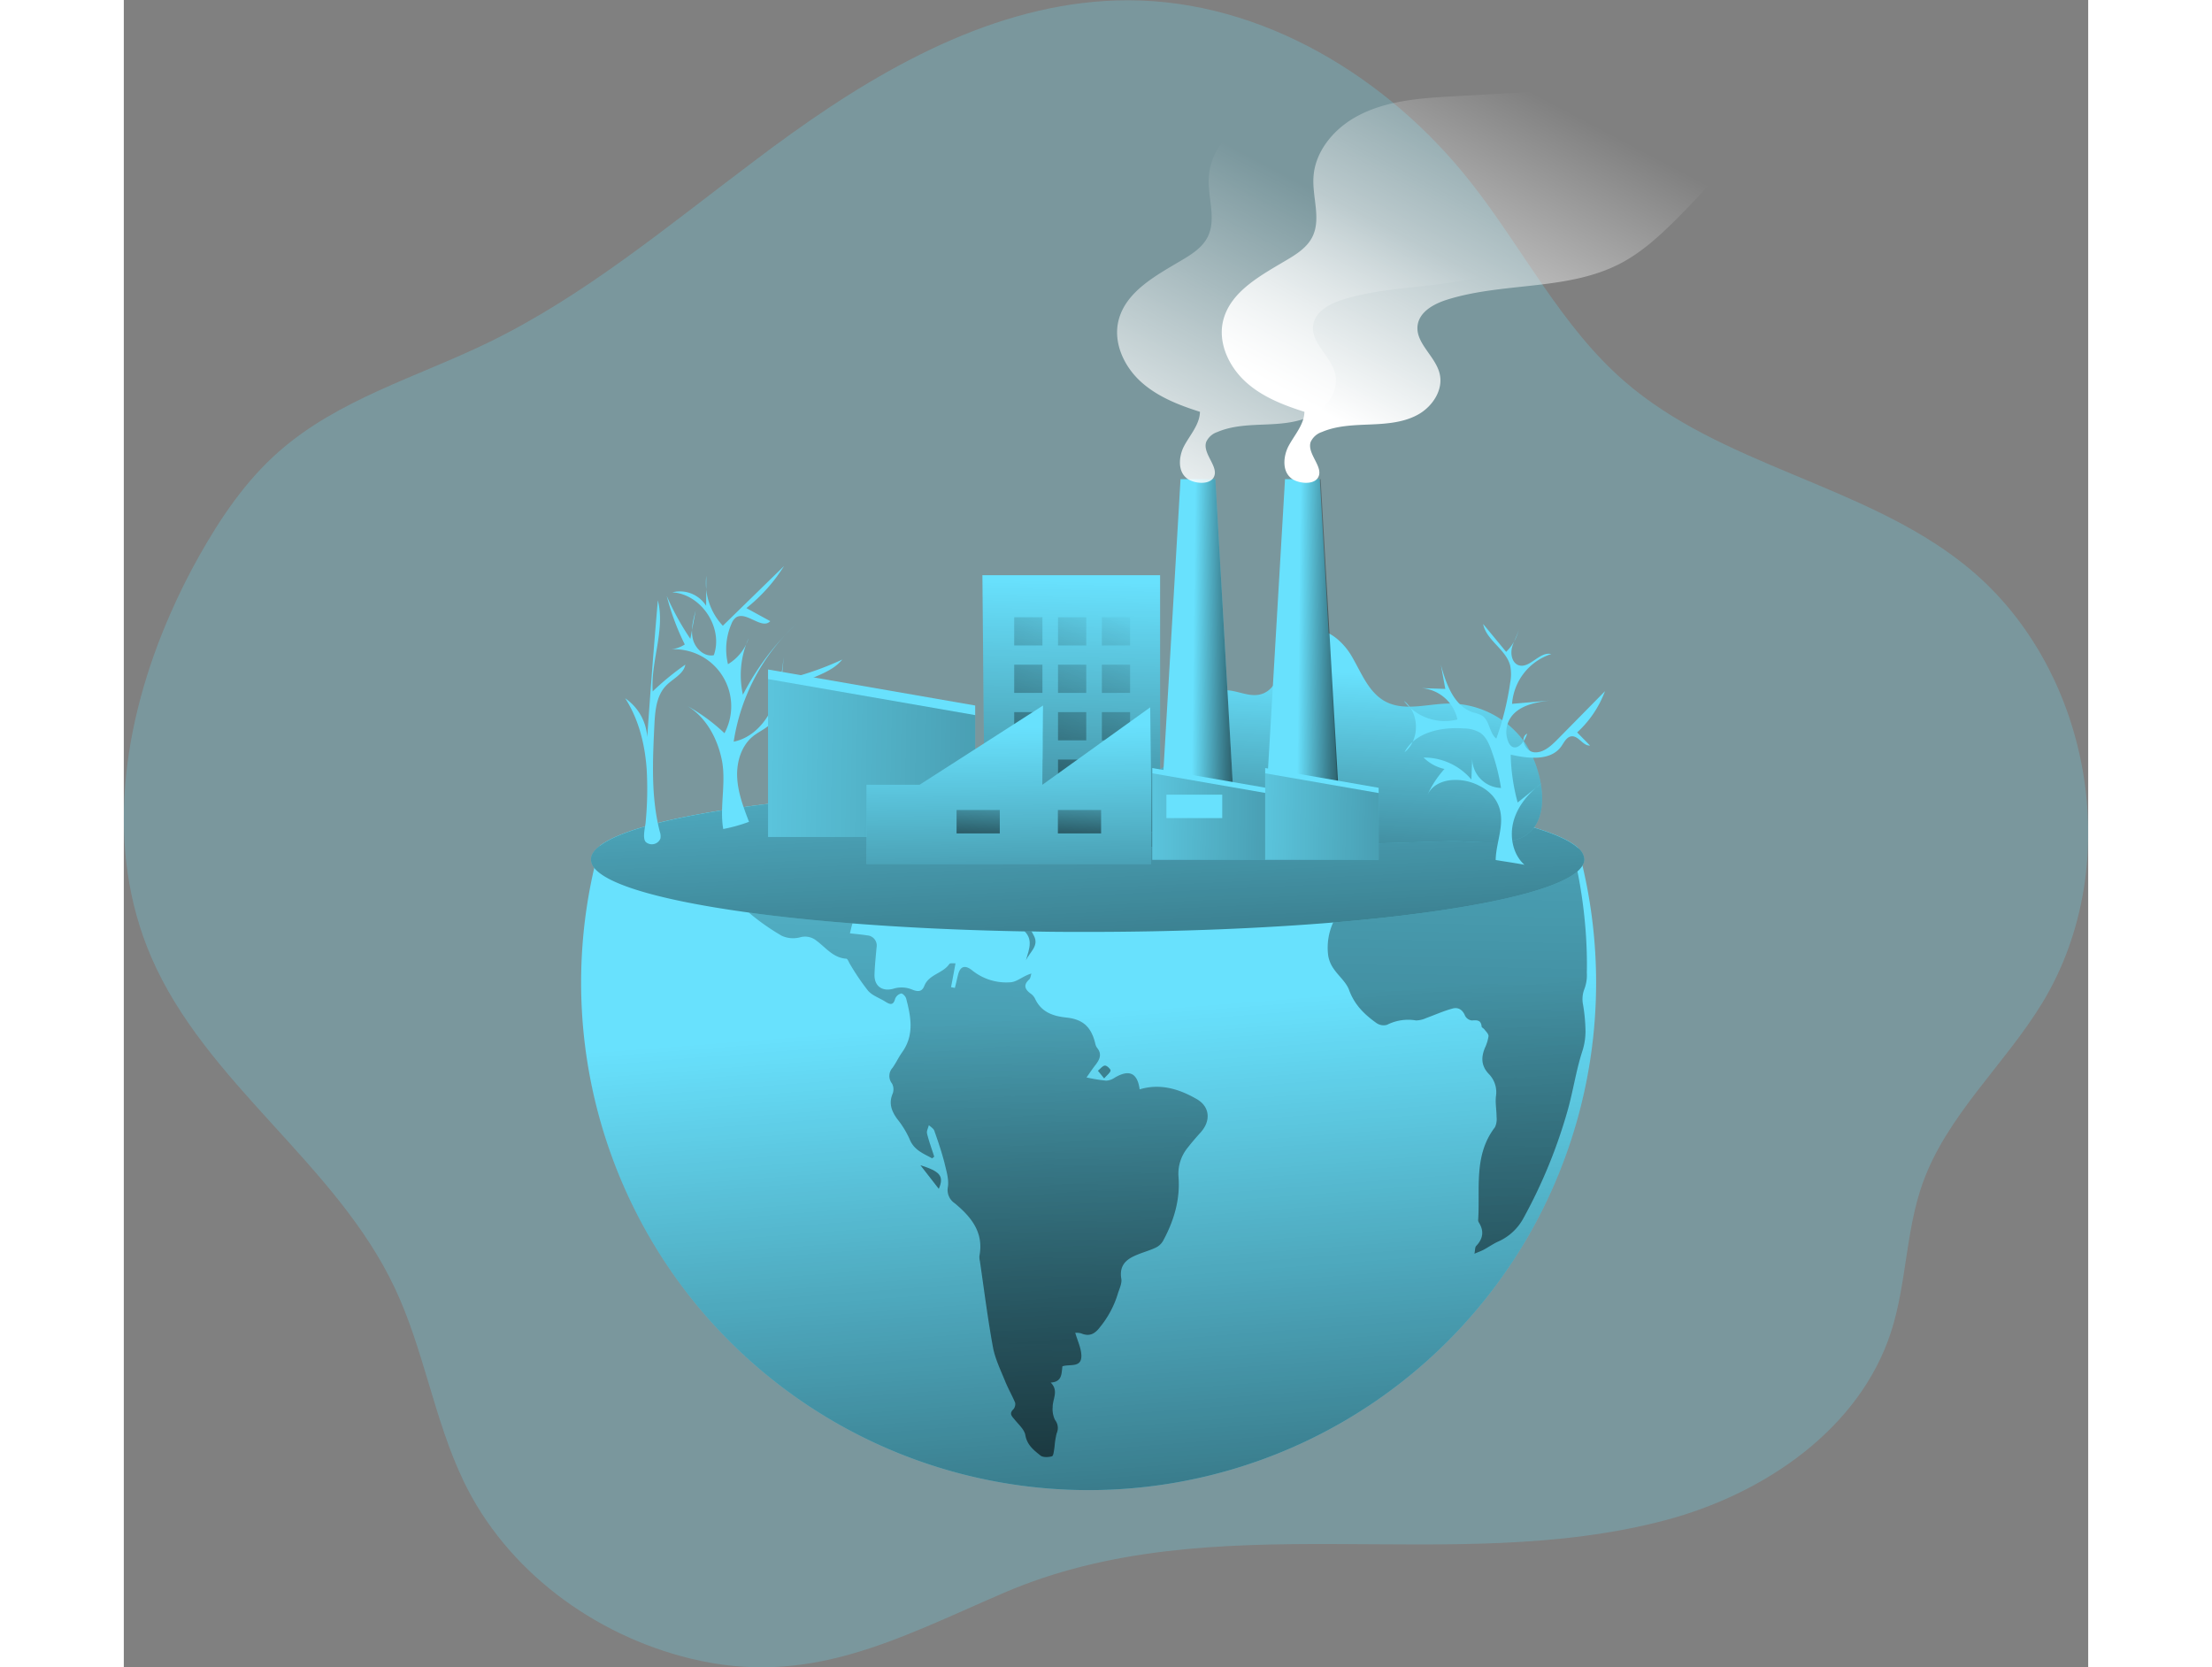 <svg id="Layer_1" data-name="Layer 1" xmlns="http://www.w3.org/2000/svg" xmlns:xlink="http://www.w3.org/1999/xlink" viewBox="0 0 564.43 479.03" width="406" height="306" class="illustration styles_illustrationTablet__1DWOa"><rect x="0" y="0" width="564.43" height="479.03" fill="#808080" stroke="none"/><defs><linearGradient id="linear-gradient" x1="279.98" y1="296.7" x2="304.82" y2="617.59" gradientUnits="userSpaceOnUse"><stop offset="0" stop-color="#010101" stop-opacity="0"></stop><stop offset="0.95" stop-color="#010101"></stop></linearGradient><linearGradient id="linear-gradient-2" x1="243.62" y1="164.61" x2="233.95" y2="642.21" xlink:href="#linear-gradient"></linearGradient><linearGradient id="linear-gradient-3" x1="389.5" y1="70.02" x2="376.24" y2="724.84" xlink:href="#linear-gradient"></linearGradient><linearGradient id="linear-gradient-4" x1="232.45" y1="60.4" x2="218.91" y2="729.51" xlink:href="#linear-gradient"></linearGradient><linearGradient id="linear-gradient-5" x1="246.03" y1="60.68" x2="232.49" y2="729.78" xlink:href="#linear-gradient"></linearGradient><linearGradient id="linear-gradient-6" x1="236.85" y1="60.49" x2="223.3" y2="729.6" xlink:href="#linear-gradient"></linearGradient><linearGradient id="linear-gradient-7" x1="239.68" y1="60.55" x2="226.14" y2="729.65" xlink:href="#linear-gradient"></linearGradient><linearGradient id="linear-gradient-8" x1="266.12" y1="61.08" x2="252.58" y2="730.19" xlink:href="#linear-gradient"></linearGradient><linearGradient id="linear-gradient-9" x1="256.35" y1="60.89" x2="242.8" y2="729.99" xlink:href="#linear-gradient"></linearGradient><linearGradient id="linear-gradient-10" x1="288.92" y1="61.55" x2="275.37" y2="730.65" xlink:href="#linear-gradient"></linearGradient><linearGradient id="linear-gradient-11" x1="234.77" y1="60.45" x2="221.22" y2="729.55" xlink:href="#linear-gradient"></linearGradient><linearGradient id="linear-gradient-12" x1="275.07" y1="167.74" x2="287.49" y2="432.73" xlink:href="#linear-gradient"></linearGradient><linearGradient id="linear-gradient-13" x1="351.17" y1="198.84" x2="343.93" y2="340.65" xlink:href="#linear-gradient"></linearGradient><linearGradient id="linear-gradient-14" x1="139.22" y1="216.88" x2="518.07" y2="224.48" xlink:href="#linear-gradient"></linearGradient><linearGradient id="linear-gradient-15" x1="309.35" y1="195.27" x2="330.83" y2="195.53" xlink:href="#linear-gradient"></linearGradient><linearGradient id="linear-gradient-16" x1="339.63" y1="195.27" x2="361.11" y2="195.53" xlink:href="#linear-gradient"></linearGradient><linearGradient id="linear-gradient-17" x1="363.16" y1="70.32" x2="309.34" y2="172.46" gradientUnits="userSpaceOnUse"><stop offset="0" stop-color="#fff" stop-opacity="0"></stop><stop offset="0.95" stop-color="#fff"></stop></linearGradient><linearGradient id="linear-gradient-18" x1="411.95" y1="34.7" x2="358.13" y2="136.83" xlink:href="#linear-gradient-17"></linearGradient><linearGradient id="linear-gradient-19" x1="273.08" y1="166.96" x2="268.42" y2="359.5" xlink:href="#linear-gradient"></linearGradient><linearGradient id="linear-gradient-20" x1="269.42" y1="163.32" x2="198" y2="298.92" xlink:href="#linear-gradient"></linearGradient><linearGradient id="linear-gradient-21" x1="279.28" y1="168.51" x2="207.86" y2="304.11" xlink:href="#linear-gradient"></linearGradient><linearGradient id="linear-gradient-22" x1="289.14" y1="173.7" x2="217.72" y2="309.3" xlink:href="#linear-gradient"></linearGradient><linearGradient id="linear-gradient-23" x1="275.04" y1="166.28" x2="203.62" y2="301.88" xlink:href="#linear-gradient"></linearGradient><linearGradient id="linear-gradient-24" x1="284.9" y1="171.47" x2="213.48" y2="307.07" xlink:href="#linear-gradient"></linearGradient><linearGradient id="linear-gradient-25" x1="294.76" y1="176.66" x2="223.33" y2="312.26" xlink:href="#linear-gradient"></linearGradient><linearGradient id="linear-gradient-26" x1="280.66" y1="169.24" x2="209.24" y2="304.84" xlink:href="#linear-gradient"></linearGradient><linearGradient id="linear-gradient-27" x1="290.52" y1="174.43" x2="219.1" y2="310.03" xlink:href="#linear-gradient"></linearGradient><linearGradient id="linear-gradient-28" x1="300.38" y1="179.62" x2="228.95" y2="315.22" xlink:href="#linear-gradient"></linearGradient><linearGradient id="linear-gradient-29" x1="286.28" y1="172.2" x2="214.86" y2="307.8" xlink:href="#linear-gradient"></linearGradient><linearGradient id="linear-gradient-30" x1="296.14" y1="177.39" x2="224.72" y2="312.99" xlink:href="#linear-gradient"></linearGradient><linearGradient id="linear-gradient-31" x1="306" y1="182.58" x2="234.57" y2="318.18" xlink:href="#linear-gradient"></linearGradient><linearGradient id="linear-gradient-32" x1="253.89" y1="209.05" x2="256.3" y2="356.73" xlink:href="#linear-gradient"></linearGradient><linearGradient id="linear-gradient-33" x1="246.23" y1="225.38" x2="244.03" y2="257.08" xlink:href="#linear-gradient"></linearGradient><linearGradient id="linear-gradient-34" x1="275.35" y1="225.38" x2="273.15" y2="257.08" xlink:href="#linear-gradient"></linearGradient><linearGradient id="linear-gradient-35" x1="270.38" y1="234.11" x2="477.93" y2="238.27" xlink:href="#linear-gradient"></linearGradient><linearGradient id="linear-gradient-36" x1="302.82" y1="234.11" x2="510.36" y2="238.27" xlink:href="#linear-gradient"></linearGradient></defs><title>Global Warming 2</title><path d="M553.38,293.88c-10.8,17.78-27.39,32.24-34.4,51.85-4.91,13.73-4.61,28.87-9.09,42.73-9,27.79-36.2,46.41-64.46,54-62.27,16.64-130-5.14-190.65,21.05-30.66,13.24-55.84,27.2-90.13,18.74-27.51-6.79-52.6-25.21-64.95-51-8.5-17.77-11.37-37.82-19.82-55.6C63,340,25.65,317,10,280.78-3.51,249.53,1.66,213.52,15.53,182c2.48-5.64,5.22-11.15,8.21-16.46,6.2-11,13.42-21.69,22.91-30,17-15,39.61-21.38,60-31.26,27.92-13.52,51.9-33.71,76.75-52.35q5.17-3.94,10.47-7.72c28.73-20.62,61.63-38.46,97-38.36,38.46.1,74.62,22.19,98.37,52.44,14.86,18.86,25.79,41.12,43.89,56.9,28,24.44,68.63,29.59,97.72,52.71C567.39,196.84,577.61,254,553.38,293.88Z" transform="translate(-2.11 -5.77)" fill="#68e1fd" opacity="0.24" style="isolation: isolate;"></path><path d="M425.15,288.27a145.82,145.82,0,1,1-287.86-33.16c.52-2.13,1.07-4.26,1.66-6.36,4.48-3.42,14.52-6.51,28.64-9.08,17.79-3.23,42.13-5.7,70.07-6.95,13.09-.59,27-.88,41.36-.88,32.31,0,62.05,1.54,86,4.19,11.21,1.25,21.06,2.72,29.34,4.38,12.94,2.57,21.87,5.62,25.55,8.93.47,1.69.92,3.42,1.32,5.15A146.15,146.15,0,0,1,425.15,288.27Z" transform="translate(-2.11 -5.77)" fill="#68e1fd"></path><path d="M425.15,288.27a145.82,145.82,0,1,1-287.86-33.16c.52-2.13,1.07-4.26,1.66-6.36,4.48-3.42,14.52-6.51,28.64-9.08,17.79-3.23,42.13-5.7,70.07-6.95,13.09-.59,27-.88,41.36-.88,32.31,0,62.05,1.54,86,4.19,11.21,1.25,21.06,2.72,29.34,4.38,12.94,2.57,21.87,5.62,25.55,8.93.47,1.69.92,3.42,1.32,5.15A146.15,146.15,0,0,1,425.15,288.27Z" transform="translate(-2.11 -5.77)" fill="url(#linear-gradient)"></path><path d="M311.52,331.14c-1.33,1.47-2.65,3-3.86,4.56a11.79,11.79,0,0,0-2.5,8.23c.51,6.62-1.36,12.72-4.49,18.46a4.92,4.92,0,0,1-2.17,1.91c-2,.92-4.23,1.47-6.21,2.43-2.65,1.25-4.12,3.12-3.57,6.43.26,1.43-.66,3.09-1.1,4.67a28,28,0,0,1-5,9.23c-1.58,2.09-3.13,2.79-5.48,1.8a6.15,6.15,0,0,0-1.65-.15c.66,2.35,1.8,4.6,1.76,6.77-.07,3.34-3.35,2.16-5.44,2.86-.3,2,0,4.49-3.38,4.67,2.39,2.35.55,4.71.58,7a7,7,0,0,0,.67,3.75,3.7,3.7,0,0,1,.47,3.83,23.47,23.47,0,0,0-.62,4c-.18.92-.26,2.46-.74,2.61-1,.29-2.61.37-3.34-.26-1.88-1.51-3.82-3-4.3-5.84-.3-1.62-1.91-3-3.05-4.42-.85-1-1.69-1.76-.37-3a2.31,2.31,0,0,0,.48-1.91c-.89-2.1-2.06-4.12-2.91-6.25-1.28-3.16-2.83-6.33-3.45-9.63-1.51-8.2-2.54-16.47-3.75-24.71a5.37,5.37,0,0,1-.15-1.54c1.32-6.77-2.39-11.25-7.1-15.15a4.59,4.59,0,0,1-1.94-4.78c.29-2.21-.48-4.6-1-6.84-.81-3.12-1.84-6.17-2.91-9.19-.22-.66-1-1.1-1.58-1.62-.18.81-.7,1.69-.51,2.43.55,2.24,1.36,4.41,2.06,6.62-.19.14-.37.29-.59.48-2.54-1.4-5.3-2.36-6.55-5.67a26.89,26.89,0,0,0-3.53-5.69c-1.61-2.25-2.46-4.49-1.25-7.28a3.55,3.55,0,0,0-.22-2.87,3.47,3.47,0,0,1,.15-4.49c1-1.39,1.73-3,2.72-4.41,3.57-4.92,2.61-10.18,1.21-15.48-.14-.62-1-1.54-1.47-1.47a2.54,2.54,0,0,0-1.69,1.47c-.51,2-1.47,1.73-2.79.89-1.69-1.07-3.75-1.73-5-3.16a67.19,67.19,0,0,1-5.15-7.58c-.36-.55-.69-1.58-1.1-1.62-3.78-.25-5.88-3.19-8.53-5.14a5.18,5.18,0,0,0-4.78-1,7.86,7.86,0,0,1-5.22-.44,64.6,64.6,0,0,1-9.11-6.36,2.13,2.13,0,0,1-.41-.55,5.27,5.27,0,0,1-.37-2.72,8.57,8.57,0,0,0-1.5-6.66,26,26,0,0,1-4.34-11.91c-.11-.77-1-1.47-1.47-2.2-.33.88-1,1.8-.92,2.64.51,3.5,1.32,7,2,10.44.15.81.22,1.62.33,2.43-.44.37-.88.7-1.32,1a12.08,12.08,0,0,0-.55-2c-.85-1.84-1.77-3.64-2.65-5.48a1.12,1.12,0,0,1-.14-.48c0-2.87.07-5.7,0-8.57,0-1.21-.07-2.83-.81-3.49a4.19,4.19,0,0,1-.92-1.14c17.57-3.23,41.58-5.7,69.19-6.95a6.42,6.42,0,0,1-.66.3c-4.93,1.91-8.31,5.22-7.76,11.17a31.81,31.81,0,0,1-.18,6.47c-.08.7-1.11,1.29-1.73,1.92-.7-.67-1.73-1.25-2-2.06a18.76,18.76,0,0,1-.22-4.12,5.88,5.88,0,0,0-.33-2.54c-1-2-8.05-2.61-9.23-.84-1.51,2.24-3.09,2.31-5.29,1.14a4.47,4.47,0,0,0-3.49-.3c-3.83,1.66-7.47,3.61-8.79,8.16-.7,2.32-2.13,4.42-2.61,6.73a12.58,12.58,0,0,0,.22,6.07,5.58,5.58,0,0,0,5.37,4.23c2.75.07,4.26-1.59,5.77-3.75a10.75,10.75,0,0,1,4.26-3.39c2-.88,2.94.19,2.28,2.36s-1.58,4.48-2.31,6.72c0,0,0,.11,0,.15-.29.88-.48,1.8-.74,2.87,1.88.22,3.39.33,4.93.59a2.91,2.91,0,0,1,2.72,3.45c-.22,2.58-.51,5.19-.59,7.76-.11,3.57,2.47,5.11,5.81,4a7.89,7.89,0,0,1,4.93.33c1.76.74,2.9.67,3.56-1,1.33-3.39,5.33-3.57,7.21-6.33.26-.33,1.25-.15,1.76-.18-.44,2.42-.84,4.63-1.28,6.84l1.1.22c.33-1.25.59-2.5.92-3.79.62-2.46,2-2.87,4-1.29A15.6,15.6,0,0,0,256.89,288c1.91-.11,3.67-1.88,6-2.5-.19.55-.23,1.28-.59,1.65-1.84,1.65-1.29,2.9.44,4.15a3.77,3.77,0,0,1,1.17,1.36c1.81,3.94,5.19,5.08,9.09,5.48,4.66.52,7,2.61,8.19,7.24a3.71,3.71,0,0,0,.56,1.44c1.5,1.8.77,3.34-.41,4.89-.95,1.21-1.8,2.5-2.61,3.64a50.12,50.12,0,0,0,5.63.92,4.75,4.75,0,0,0,2.39-.81c4.22-2.54,6.61-1.44,7.24,3.31,6-1.8,11.43-.08,16.47,2.83C314.24,323.82,314.46,327.87,311.52,331.14Z" transform="translate(-2.11 -5.77)" fill="url(#linear-gradient-2)"></path><path d="M392.73,240.41c-8.16-1.66-17.91-3.13-29-4.38.95-.81,1.84-1.76,2.94-2.76,2.68,2.39,5.88,2,9.34.59,1.39-.59,3.23-.25,4.81-.14,2.36.18,4.64.73,7,.8s3.49,1,3.82,3.09A6.67,6.67,0,0,0,392.73,240.41Z" transform="translate(-2.11 -5.77)" fill="none"></path><path d="M421.4,294.45a50.34,50.34,0,0,1,.7,7.43,18.76,18.76,0,0,1-.88,5.84c-1.84,5.59-2.65,11.47-4.26,17.13a147.3,147.3,0,0,1-12.73,31,15.23,15.23,0,0,1-7.31,6.69c-1.43.66-2.72,1.58-4.08,2.31-.7.37-1.44.63-2.65,1.14.22-1.14.15-1.87.48-2.2,2-2.1,2.35-4.3.77-6.8a1.27,1.27,0,0,1-.18-.74c.59-9-1.36-18.53,4.81-26.58a5.37,5.37,0,0,0,.48-2.94c0-2.06-.44-4.19-.15-6.21a7.44,7.44,0,0,0-2.13-6.22c-2.17-2.35-2.17-4.7-1.1-7.38a12.35,12.35,0,0,0,1.07-3.46c0-.63-.74-1.32-1.22-1.95-.22-.29-.77-.51-.77-.81-.18-1.87-1.29-1.84-2.79-1.73a2.5,2.5,0,0,1-1.95-1.32c-.7-1.76-2-2.57-3.64-2.09-2.58.69-5,1.8-7.54,2.72a7.5,7.5,0,0,1-2.9.69,13.42,13.42,0,0,0-8.35,1.25,3.56,3.56,0,0,1-3.05-.51c-3.42-2.43-6.29-5.22-7.83-9.41-.81-2.32-3.05-4.08-4.49-6.22a9.13,9.13,0,0,1-1.54-3.74,17.51,17.51,0,0,1,1.43-9.53v0c.7-1.55.11-4-.55-5.74-1.06-2.94-1.06-5.7.7-8.16,2.76-3.79,5.85-7.28,8.6-11.07a11.3,11.3,0,0,0,2-4.81c.29-1.84.73-3.2,2.43-4.23a9.81,9.81,0,0,0,1-.7c11.06,1.25,20.81,2.72,29,4.38a8.91,8.91,0,0,0,4.59,3.31c1.44.58,2.54,1.94,3.75,3,.59.52,1,1.33,1.66,1.62a32.46,32.46,0,0,0,3.86,1.14c.26-1.14.48-2.24.81-4,1.14.37,2.5.66,3.71,1.18,2.13,1,4.23,2,6.25,3.09a2.78,2.78,0,0,1,1.4,1.58c.22,1,.44,2,.62,3a139.81,139.81,0,0,1,2.76,19.52c.26,3.78.37,7.57.29,11.36a11.15,11.15,0,0,1-.73,4.74A8,8,0,0,0,421.4,294.45Z" transform="translate(-2.11 -5.77)" fill="url(#linear-gradient-3)"></path><path d="M237.81,263.8c-3.46-2.85-7.12-5.16-11.46-6.14a8.62,8.62,0,0,0-4.1.11,14.39,14.39,0,0,0-3.31,2l.66.94,1.87-.67c2.22-.77,7,.67,8,2.39C231.16,265.48,234.8,266.18,237.81,263.8Z" transform="translate(-2.11 -5.77)" fill="url(#linear-gradient-4)"></path><path d="M240.41,269.07c2.1-.11,4.21-.1,6.3-.35a1.91,1.91,0,0,0,1.09-1.54c-.47-1.86-7.47-3.43-7.94-1.8-.66,2.31-2.45,2-3.87,2.6,0,.3-.09.6-.13.9.88.13,1.76.32,2.64.37A17.86,17.86,0,0,0,240.41,269.07Z" transform="translate(-2.11 -5.77)" fill="url(#linear-gradient-5)"></path><path d="M235,248.41c-.78-.2-1.71-.75-2.29-.5s-1,1.26-1.3,2a4.27,4.27,0,0,0-.35,1.58c-.05,1,0,2,0,3l.71-.28c.84-1.14,1.76-2.22,2.48-3.42A11,11,0,0,0,235,248.41Z" transform="translate(-2.11 -5.77)" fill="url(#linear-gradient-6)"></path><path d="M231,340.57l5.28,6.79C237.88,343.64,236.59,342.32,231,340.57Z" transform="translate(-2.11 -5.77)" fill="url(#linear-gradient-7)"></path><path d="M263.64,274.69c-.64-1.25-1.23-2.93-4.11-2.41,4.35,2.7,2.73,6.06,1.79,9.4C262.4,279.33,265.13,277.57,263.64,274.69Z" transform="translate(-2.11 -5.77)" fill="url(#linear-gradient-8)"></path><path d="M252.82,269.87c.38.15,1.12-.64,1.7-1l-2.65-2.46-2.1,1.59A17.65,17.65,0,0,0,252.82,269.87Z" transform="translate(-2.11 -5.77)" fill="url(#linear-gradient-9)"></path><path d="M282,313.43l1.79,2.19c.85-1,1.72-1.54,1.85-2.25.07-.41-1.11-1.5-1.63-1.44C283.29,312,282.67,312.89,282,313.43Z" transform="translate(-2.11 -5.77)" fill="url(#linear-gradient-10)"></path><path d="M228.62,269.14l3.46,1c.13-.52.27-1,.4-1.56-1.09-.22-2.17-.49-3.27-.6C229.05,267.92,228.82,268.72,228.62,269.14Z" transform="translate(-2.11 -5.77)" fill="url(#linear-gradient-11)"></path><path d="M421.77,252.69a3.17,3.17,0,0,1-.44,1.58l-.11.22c-4.12,6.95-31.43,12.9-70.59,16.25-21,1.76-45.51,2.79-71.61,2.79-5.48,0-10.88,0-16.21-.15-.67,0-1.33,0-2,0-18-.33-34.93-1.14-50.15-2.36-11.06-.88-21.21-1.94-30.22-3.23-23.38-3.27-39.19-7.68-43.16-12.65a4,4,0,0,1-.95-2.42c0-1.36.88-2.69,2.61-3.94,4.48-3.42,14.52-6.51,28.64-9.08,17.79-3.23,42.13-5.7,70.07-6.95,13.09-.59,27-.88,41.36-.88,32.31,0,62.05,1.54,86,4.19,11.21,1.25,21.06,2.72,29.34,4.38,12.94,2.57,21.87,5.62,25.55,8.93A4.52,4.52,0,0,1,421.77,252.69Z" transform="translate(-2.11 -5.77)" fill="#68e1fd"></path><path d="M421.77,252.69a3.17,3.17,0,0,1-.44,1.58l-.11.22c-4.12,6.95-31.43,12.9-70.59,16.25-21,1.76-45.51,2.79-71.61,2.79-5.48,0-10.88,0-16.21-.15-.67,0-1.33,0-2,0-18-.33-34.93-1.14-50.15-2.36-11.06-.88-21.21-1.94-30.22-3.23-23.38-3.27-39.19-7.68-43.16-12.65a4,4,0,0,1-.95-2.42c0-1.36.88-2.69,2.61-3.94,4.48-3.42,14.52-6.51,28.64-9.08,17.79-3.23,42.13-5.7,70.07-6.95,13.09-.59,27-.88,41.36-.88,32.31,0,62.05,1.54,86,4.19,11.21,1.25,21.06,2.72,29.34,4.38,12.94,2.57,21.87,5.62,25.55,8.93A4.52,4.52,0,0,1,421.77,252.69Z" transform="translate(-2.11 -5.77)" fill="url(#linear-gradient-12)"></path><path d="M174.05,224.69c-1.18-6.4-4.46-12.71-10-16.07a53,53,0,0,1,10.65,7.82,16.39,16.39,0,0,0-15.93-24.06,9,9,0,0,0,4.53-1.44A70.39,70.39,0,0,1,158.11,177a77.33,77.33,0,0,0,6.79,12.32l1.52-8.11c-.73,2.69-1.46,5.53-.78,8.24s3.31,5.14,6,4.57c2.8-7.88-3.59-17.55-11.93-18.06a8.93,8.93,0,0,1,9.72,3.87l.05-8.61a18,18,0,0,0,4.75,14.34l17.58-17.15A47.62,47.62,0,0,1,181,180.49l6.85,3.75c-2.39,2.6-6.91-3-9.83-1.06a4,4,0,0,0-1.31,1.83,18.28,18.28,0,0,0-1,11.6,13.6,13.6,0,0,0,5.93-7.46A26,26,0,0,0,180,205.38,75.12,75.12,0,0,1,195.35,185a58,58,0,0,0-18,33.87c5-1,8.88-5,11-9.63s2.78-9.71,3.38-14.73l-.62,6.7a85.44,85.44,0,0,0,17.44-5.94c-4.28,5.3-13.2,5.29-16.82,11-1.45,2.3-1.81,5.23-3.61,7.27-1.38,1.56-3.42,2.37-5.07,3.66-3.49,2.73-4.91,7.47-4.7,11.9s1.81,8.66,3.4,12.8a46.87,46.87,0,0,1-7.4,2.07C173.27,237.94,175.13,231.1,174.05,224.69Z" transform="translate(-2.11 -5.77)" fill="#68e1fd"></path><path d="M404.38,218.73a26.65,26.65,0,0,0-21.7-10.81c-6.12.11-12.68,2.29-18.08-.59-4.9-2.62-6.94-8.41-9.78-13.18s-8.5-9.25-13.51-6.84c-6.88,3.33-5.29,16.21-12.72,18-3.81.93-7.78-2-11.59-1-5.9,1.48-5.92,9.77-8.93,15.06-2.62,4.61-7.79,7-12.14,10s-8.39,8.08-6.91,13.17c1.88,6.43,10.41,7.48,17.11,7.28l54.92-1.68,22-.67c5.69-.17,15.35,1.39,20.64-1C413.47,241.92,409.35,225.6,404.38,218.73Z" transform="translate(-2.11 -5.77)" fill="#68e1fd"></path><path d="M404.38,218.73a26.65,26.65,0,0,0-21.7-10.81c-6.12.11-12.68,2.29-18.08-.59-4.9-2.62-6.94-8.41-9.78-13.18s-8.5-9.25-13.51-6.84c-6.88,3.33-5.29,16.21-12.72,18-3.81.93-7.78-2-11.59-1-5.9,1.48-5.92,9.77-8.93,15.06-2.62,4.61-7.79,7-12.14,10s-8.39,8.08-6.91,13.17c1.88,6.43,10.41,7.48,17.11,7.28l54.92-1.68,22-.67c5.69-.17,15.35,1.39,20.64-1C413.47,241.92,409.35,225.6,404.38,218.73Z" transform="translate(-2.11 -5.77)" fill="url(#linear-gradient-13)"></path><path d="M329.89,243.5l5.87-100.06h10l5.87,102.48S338.17,250.06,329.89,243.5Z" transform="translate(-2.11 -5.77)" fill="#68e1fd"></path><polygon points="185.11 240.49 244.63 240.49 244.63 202.71 185.11 192.36 185.11 240.49" fill="#68e1fd"></polygon><polygon points="185.11 240.49 244.63 240.49 244.63 205.47 185.11 195.12 185.11 240.49" fill="url(#linear-gradient-14)"></polygon><path d="M299.87,243.5l5.87-100.06h10l5.87,102.48S308.15,250.06,299.87,243.5Z" transform="translate(-2.11 -5.77)" fill="#68e1fd"></path><path d="M299.87,243.5l5.87-100.06h10l5.87,102.48S308.15,250.06,299.87,243.5Z" transform="translate(-2.11 -5.77)" fill="url(#linear-gradient-15)"></path><path d="M330.15,243.5,336,143.44h10l5.87,102.48S338.43,250.06,330.15,243.5Z" transform="translate(-2.11 -5.77)" fill="url(#linear-gradient-16)"></path><path d="M306.77,133.91c1.72-3.22,4.48-6.17,4.55-9.82-6.13-1.94-12.3-4.36-17.05-8.71s-7.83-11-6.41-17.25c2-8.7,11.11-13.34,18.77-17.92,2.69-1.61,5.42-3.47,6.86-6.26,2.68-5.19,0-11.46.38-17.29.42-7.14,5.48-13.38,11.65-17,8.57-5,18.9-5.69,28.82-6.24L419,29.82c6.5-.36,14.31-.08,17.72,5.46,1.95,3.16,1.77,7.29.4,10.74s-3.8,6.37-6.24,9.17Q424.91,62,418.51,68.43c-5,5-10.21,9.82-16.44,13.06-15.09,7.86-33.48,5.29-49.72,10.37-3.75,1.18-7.89,3.38-8.49,7.27-.79,5.15,5.08,8.89,6.31,14,1.12,4.6-2,9.39-6.12,11.71s-9,2.69-13.75,2.89-9.6.3-13.95,2.16a5.37,5.37,0,0,0-3.24,2.88c-1.15,3.51,4.1,7.38,2,10.4-1.45,2.05-5.84,1.46-7.6,0C304.77,141,305.32,136.64,306.77,133.91Z" transform="translate(-2.11 -5.77)" fill="url(#linear-gradient-17)"></path><path d="M336.79,133.91c1.72-3.22,4.48-6.17,4.55-9.82-6.14-1.94-12.3-4.36-17-8.71s-7.83-11-6.41-17.25c2-8.7,11.11-13.34,18.76-17.92,2.7-1.61,5.43-3.47,6.87-6.26,2.68-5.19,0-11.46.38-17.29.42-7.14,5.47-13.38,11.65-17,8.56-5,18.9-5.69,28.82-6.24L449,29.82c6.5-.36,14.31-.08,17.72,5.46,2,3.16,1.77,7.29.4,10.74s-3.8,6.37-6.24,9.17Q454.93,62,448.53,68.43c-5,5-10.21,9.82-16.44,13.06-15.09,7.86-33.48,5.29-49.72,10.37-3.75,1.18-7.89,3.38-8.49,7.27-.79,5.15,5.08,8.89,6.31,14,1.12,4.6-2,9.39-6.12,11.71s-9,2.69-13.76,2.89-9.59.3-13.94,2.16a5.37,5.37,0,0,0-3.24,2.88c-1.15,3.51,4.1,7.38,2,10.4-1.45,2.05-5.84,1.46-7.6,0C334.79,141,335.34,136.64,336.79,133.91Z" transform="translate(-2.11 -5.77)" fill="url(#linear-gradient-18)"></path><polygon points="247.39 239.11 297.76 239.11 297.76 165.27 246.7 165.27 247.39 239.11" fill="#68e1fd"></polygon><polygon points="247.39 239.11 297.76 239.11 297.76 165.27 246.7 165.27 247.39 239.11" fill="url(#linear-gradient-19)"></polygon><rect x="255.84" y="177.35" width="8.11" height="8.11" fill="url(#linear-gradient-20)"></rect><rect x="268.43" y="177.35" width="8.11" height="8.11" fill="url(#linear-gradient-21)"></rect><rect x="281.03" y="177.35" width="8.11" height="8.11" fill="url(#linear-gradient-22)"></rect><rect x="255.84" y="190.98" width="8.11" height="8.11" fill="url(#linear-gradient-23)"></rect><rect x="268.43" y="190.98" width="8.11" height="8.11" fill="url(#linear-gradient-24)"></rect><rect x="281.03" y="190.98" width="8.11" height="8.11" fill="url(#linear-gradient-25)"></rect><rect x="255.84" y="204.61" width="8.11" height="8.11" fill="url(#linear-gradient-26)"></rect><rect x="268.43" y="204.61" width="8.11" height="8.11" fill="url(#linear-gradient-27)"></rect><rect x="281.03" y="204.61" width="8.11" height="8.11" fill="url(#linear-gradient-28)"></rect><rect x="255.84" y="218.24" width="8.11" height="8.11" fill="url(#linear-gradient-29)"></rect><rect x="268.43" y="218.24" width="8.11" height="8.11" fill="url(#linear-gradient-30)"></rect><rect x="281.03" y="218.24" width="8.11" height="8.11" fill="url(#linear-gradient-31)"></rect><polygon points="295.18 248.25 213.4 248.25 213.4 225.48 228.67 225.48 264.12 202.71 263.95 225.48 294.92 203.23 295.18 225.48 295.18 248.25" fill="#68e1fd"></polygon><polygon points="295.18 248.25 213.4 248.25 213.4 225.48 228.67 225.48 264.12 202.71 263.95 225.48 294.92 203.23 295.18 225.48 295.18 248.25" fill="url(#linear-gradient-32)"></polygon><rect x="239.28" y="232.73" width="12.42" height="6.73" fill="url(#linear-gradient-33)"></rect><rect x="268.39" y="232.73" width="12.42" height="6.73" fill="url(#linear-gradient-34)"></rect><polygon points="295.52 247.05 328.13 247.05 328.13 226.35 295.52 220.68 295.52 247.05" fill="#68e1fd"></polygon><polygon points="295.52 247.05 328.13 247.05 328.13 227.86 295.52 222.19 295.52 247.05" fill="url(#linear-gradient-35)"></polygon><polygon points="327.95 247.05 360.56 247.05 360.56 226.35 327.95 220.68 327.95 247.05" fill="#68e1fd"></polygon><polygon points="327.95 247.05 360.56 247.05 360.56 227.86 327.95 222.19 327.95 247.05" fill="url(#linear-gradient-36)"></polygon><rect x="299.57" y="228.33" width="16.04" height="6.73" fill="#68e1fd"></rect><path d="M152.34,226.69c-.52-7.13-2.29-14.29-6.17-20.29a14.67,14.67,0,0,1,6.34,11.15q1.35-19.67,3.05-39.29c2.16,8.52-2.06,17.4-1.49,26.17a77.65,77.65,0,0,1,9.38-7.69c-.49,2.72-3.56,4-5.49,6-2.85,2.89-3.2,7.33-3.4,11.38-.49,10.26-1,20.7,1.57,30.66a3.73,3.73,0,0,1,.16,1.95,2.66,2.66,0,0,1-4.23.94c-1-1.15-.09-4.42,0-5.72A100.45,100.45,0,0,0,152.34,226.69Z" transform="translate(-2.11 -5.77)" fill="#68e1fd"></path><path d="M395.51,234.54a12.36,12.36,0,0,0-3.93-3c-5.07-2.7-12.77-2.42-15,2.87a28.74,28.74,0,0,1,5-7.7,12.16,12.16,0,0,1-6-3.28,17.83,17.83,0,0,1,13.73,6.32l.23-6a8.56,8.56,0,0,0,8.28,8.42,57.42,57.42,0,0,0-2.8-10.94c-.68-1.87-1.54-3.82-3.2-4.93a9.28,9.28,0,0,0-4.55-1.23c-6.51-.5-14.14,1.05-17.16,6.83,4.44-3.52,4.34-11.33-.18-14.74a14.79,14.79,0,0,0,15.37,5.33,11.43,11.43,0,0,0-10.31-9l6.83.22-1.27-6.9c1.52,5.56,3.8,11.93,9.29,13.66a10.28,10.28,0,0,1,2.51.9c2.23,1.41,2.08,5,4.12,6.62a81.32,81.32,0,0,0,4-16.12,12.76,12.76,0,0,0,0-4.81c-1.15-4.69-6.86-7.26-7.78-12l6.61,8a13.22,13.22,0,0,0,3.68-6.62c-.41,1.88-1.54,3.53-2,5.4s0,4.25,1.74,5c3.23,1.31,6.15-4,9.53-3.14A16.29,16.29,0,0,0,401,208l12.27-1.07c-5.11.41-11.17,1.45-13.28,6.13a7.31,7.31,0,0,0,0,6,2.88,2.88,0,0,0,.78,1.08c1.81,1.4,3.93-1.37,4.56-3.58-2.29,1.21-.49,5.19,2.09,5.37s4.74-1.8,6.56-3.64l13.72-13.93a30.5,30.5,0,0,1-8,11.85l3.7,3.77c-2,.17-3.26-2.82-5.29-2.65-1.45.13-2.17,1.76-3,2.94-3.06,4.2-9.43,3.48-14.5,2.32a56.18,56.18,0,0,0,2,13.76l6.95-5.61c-3.68,2.76-6.85,6.43-8.1,10.85s-.29,9.64,3.14,12.7c0-.15-7.61-1.27-8.31-1.42C396.4,246.7,400.23,240.34,395.51,234.54Z" transform="translate(-2.11 -5.77)" fill="#68e1fd"></path></svg>